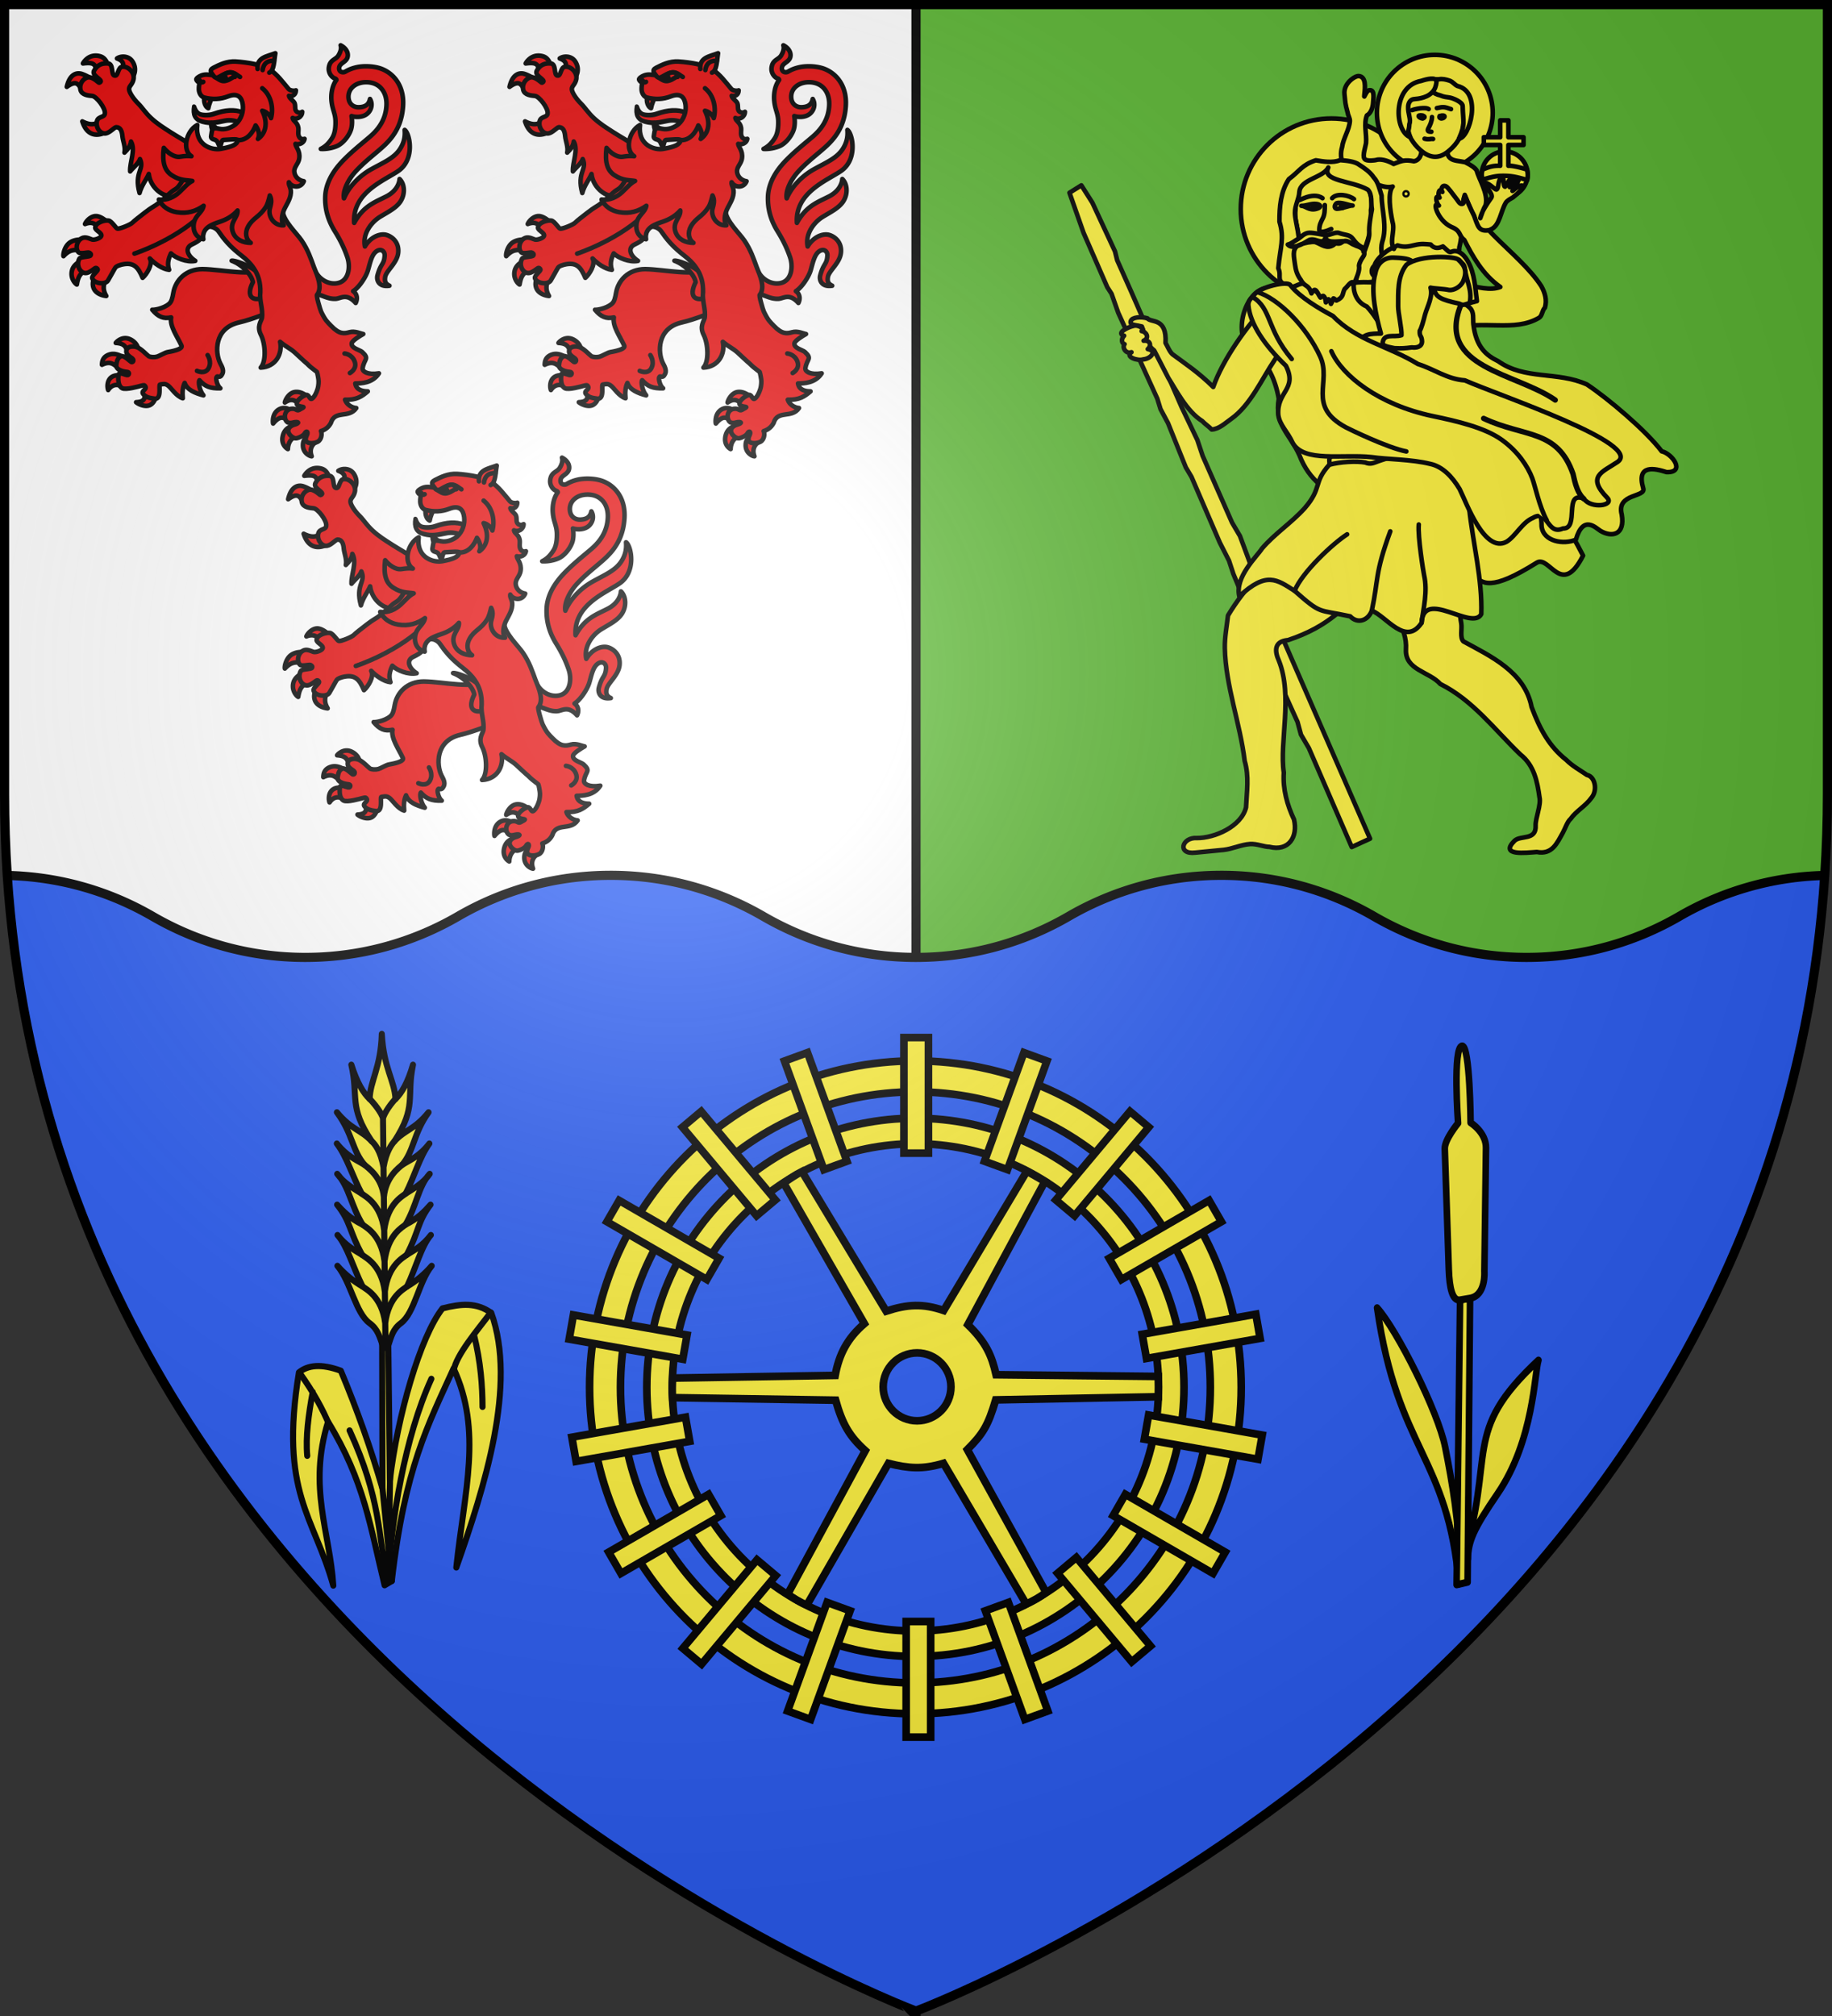 <svg xmlns="http://www.w3.org/2000/svg" xmlns:xlink="http://www.w3.org/1999/xlink" width="600" height="660"><rect width="100%" height="100%" fill="#333333" stroke="none"/><radialGradient id="c" cx="220" cy="220" r="405" gradientUnits="userSpaceOnUse"><stop offset="0" stop-color="#fff" stop-opacity=".31"/><stop offset=".19" stop-color="#fff" stop-opacity=".25"/><stop offset=".6" stop-color="#6b6b6b" stop-opacity=".125"/><stop offset="1" stop-opacity=".125"/></radialGradient><path fill="#5ab532" d="M300 1.5h298.5V260c0 286.31-298.5 398.5-298.5 398.5z"/><path fill="#fff" d="M300 1.5H1.5V260C1.5 546.31 300 658.5 300 658.5z"/><path fill="none" stroke="#000" stroke-linecap="square" stroke-linejoin="round" stroke-width="3" d="M300 658.5V1.5"/><path fill="#2b5df2" d="M200 286.563c-18.227 0-35.28 4.905-50 13.437-14.725 8.535-31.767 13.437-50 13.438-18.227 0-35.28-4.906-50-13.438-14.081-8.162-30.286-12.98-47.621-13.387C20.094 553.211 300 658.398 300 658.398s279.906-105.187 297.621-371.785c-17.33.408-33.544 5.228-47.621 13.387-14.725 8.535-31.767 13.437-50 13.437-18.227 0-35.28-4.905-50-13.437-14.725-8.535-31.767-13.438-50-13.438-18.227 0-35.28 4.906-50 13.438-14.725 8.535-31.767 13.437-50 13.437-18.227 0-35.28-4.905-50-13.437-14.725-8.535-31.767-13.438-50-13.438"/><path fill="none" stroke="#000" stroke-width="3" d="M597.528 286.608A99.3 99.3 0 0 0 550 300c-14.725 8.535-31.767 13.437-50 13.438-18.228 0-35.28-4.906-50-13.438-14.725-8.535-31.767-13.438-50-13.437-18.228 0-35.28 4.905-50 13.437-14.726 8.535-31.767 13.437-50 13.438-18.228 0-35.28-4.906-50-13.438-14.726-8.535-31.768-13.438-50-13.437-18.228 0-35.28 4.905-50 13.437-14.726 8.535-31.768 13.437-50 13.438-18.228 0-35.281-4.906-50-13.438-14.091-8.167-30.306-12.993-47.654-13.395"/><g fill="#fcef3c" stroke="#000" stroke-width="3.902"><path stroke-linejoin="round" d="M299.98 41.65c-92.03 0-166.711 74.69-166.711 166.73s74.68 166.731 166.711 166.731 166.75-74.69 166.75-166.73S392.01 41.65 299.98 41.65zm0 15.809c83.307 0 150.943 67.606 150.943 150.922 0 83.315-67.636 150.96-150.943 150.96-83.306 0-150.904-67.645-150.904-150.96S216.674 57.459 299.98 57.459z" transform="matrix(.64 0 0 .641 107.803 320.619)"/><path d="M292.224 70.93c-75.868 0-137.434 61.574-137.434 137.45 0 75.877 61.566 137.45 137.434 137.45 75.869 0 137.466-61.573 137.466-137.45S368.093 70.93 292.224 70.93zm0 13.033c68.676 0 124.435 55.734 124.435 124.418S360.9 332.829 292.224 332.829s-124.403-55.764-124.403-124.448S223.548 83.963 292.224 83.963z" transform="matrix(.64 0 0 .641 112.772 320.619)"/><path d="m349.281 97.969-42.562 71.156c-10.627-3.608-18.505-3.207-29.438.344l-43.094-71.313c-3.375 1.706-6.46 3.908-9.375 5.844l41.313 71.844c-8.664 7.447-12.948 15.591-14.937 26.437l-83.189 1.36c-.247 3.505-.292 6.847-.046 10l83.453 1.297c3.499 12.376 7.135 18.506 15.188 25.78L226.875 314c2.846 2 6.418 4.244 9.813 5.594l41.75-72.375c10.475 2.601 17.437 3.15 28.187-.031l42.344 71.875c3.433-1.631 6.413-3.13 10.156-5.907l-40.312-72.969c8.03-8.088 10.593-12.207 14.53-25.406l83.22-1.594c.104-3.156.04-7.043-.032-10.375l-83-.875c-2.204-9.684-5.13-16.582-14.468-25.562l39.437-73.156zm-56.187 92.812c9.571 0 17.344 7.772 17.344 17.344s-7.773 17.344-17.344 17.344-17.344-7.772-17.344-17.344 7.772-17.344 17.344-17.344z" transform="matrix(.64 0 0 .641 112.772 320.619)"/><g fill-rule="evenodd"><path d="M294.13 29.73h12.54v59.04h-12.54zM232.988 41.71l11.782-4.289L264.963 92.9l-11.783 4.288zM180.788 75.505l9.606-8.06 37.95 45.226-9.606 8.06zM142.139 123.786l6.269-10.86 51.13 29.52-6.27 10.86zM122.817 183.765l2.177-12.349 58.142 10.252-2.177 12.349zM126.373 246.205l-2.177-12.348 58.142-10.252 2.177 12.348zM149.299 303.402l-6.27-10.859 51.13-29.519 6.27 10.859zM190.59 349.739l-9.605-8.06 37.949-45.227 9.605 8.06zM246.39 377.982l-11.782-4.288 20.192-55.479 11.783 4.289zM307.81 387.022h-12.54v-59.04h12.54zM367.773 373.694l-11.782 4.288-20.193-55.478 11.783-4.289zM420.306 340.492l-9.605 8.06-37.95-45.227 9.606-8.06zM458.569 292.543l-6.27 10.86-51.13-29.52 6.27-10.859zM477.484 232.763l-2.177 12.348-58.142-10.252 2.177-12.348zM474.218 171.02l2.177 12.349-58.142 10.252-2.177-12.349zM450.314 112.927l6.27 10.859-51.13 29.52-6.27-10.86zM409.81 67.445l9.605 8.06-37.95 45.226-9.604-8.06zM355.535 37.421l11.782 4.289-20.192 55.478-11.783-4.288z" transform="matrix(.64 0 0 .641 107.804 320.619)"/></g></g><g style="fill:#fcef3c;fill-rule:evenodd;stroke:#000;stroke-linecap:round;stroke-linejoin:round;stroke-width:1.817"><path d="M132.888 504.148c7.82-29.106-2.651-33.11 17.734-53.14-.91 3.074.085 20.363-9.03 34.507-6.104 9.47-7.294 12.502-7.174 17.12zM132.37 509.185c-5.076-32.275-18.967-32.494-26.97-68.468 5.81 5.166 18.447 25.16 20.958 33.953 2.58 9.035 4.973 18.58 6.152 30.589z" transform="matrix(1.186 .086 -.076 1.287 359.502 -148.109)"/><path d="m128.086 437.194 3.677 72.204 2.978-.848-3.932-71.97z" transform="matrix(1.186 .086 -.076 1.287 359.502 -148.109)"/><path d="M124.553 372.837c-2.653.241.116 19.609.116 19.609s-3.468 4.422-3.237 6.718l3.065 30.52c.467 4.654 1.5 7.982 3.59 7.51l2.722-.615c4.386-.99 3.499-7.061 3.499-7.061l-1.561-31.325c-.196-3.92-4.633-6.085-4.633-6.085s-1.413-19.465-3.56-19.27" transform="matrix(1.186 .086 -.076 1.287 359.502 -148.109)"/></g><g fill="#fcef3c" stroke="#000" stroke-linecap="round" stroke-linejoin="round" stroke-width="6.659" transform="matrix(.263 0 0 .263 744.774 -.862)"><g stroke-width="5.701" transform="matrix(1.001 0 0 1.001 1.41 -.857)"><ellipse cx="-1173.999" cy="264.169" fill-rule="evenodd" rx="112.875" ry="112.709"/><path fill-rule="evenodd" d="M-1259.161 363.2c-27.212 9.675-37.788 66.857-10.617 77.965 16.605 16.153 25.815 34.184 30.24 58.852-5.695 32.094 13.966 44.28 25.61 70.115 24.707 64.899 91.641 53.82 120.47 91.065 24.577 22.029 65.45 59.126 95.234 56.906 11.623 12.375 22.267 21.689 79.537-14.201 15.832-9.922 30.72 44.206 57.67-8.851-15.163-29.775-52.599-94.084-76.583-116.903-21.848-13.346-48.018-25.386-57.058-51.56-14.977-23.478-20.966-50.886-34.912-74.987-9.099-30.097-44.36-34.929-58.88-59.233-9.331-31.621-38.764-47.754-70.338-39.208-33.897 5.323-64.833 1.424-100.373 10.04"/><path d="m-1499.934 243.832 14.777-9.2 13.667 21.521 28.16 60.565 2.72 10.972 17.359 38.901 62.887 143.975 19.506 40.75 6.599 19.757 36.524 82.874 9.858 16.711 14.643 39.382 21.275 52.615 12.868 25.203 113.06 259.188-22.783 10.408-53.325-122.995-9.814-16.735-4.33-15.887-40.503-89.487-39.36-94.719-5.378-16.336-11.473-22.53-35.168-81.622-7.053-11.827-22.157-55.038-9.31-17.409-3.993-12.98-48.59-106.764-8.361-23.687-5.284-8.19-29.557-67.668z"/><path fill-rule="evenodd" d="M-1126.431 369.454c-4.603-24.387-32.949-26.547-45.262-23.38-20.437-11.14-57.764 4.003-78.793 33.46-28.934 28.82-59.054 72.602-70.616 105.802-18.265-18.024-33.795-28.17-50.64-40.625-3.571-2.978-6.597-10.711-8.7-14.13 1.806-31.922-17.906-24.762-22.502-30.574-8.052-2.492-19.122-1.436-20.69 3.26-1.775 5.315 5.141 4.743 13.723 6.873 4.167 9.925 2.638 19.85 15.322 29.776l17.674 34.342c8.673 13.24 22.632 41.412 42.192 53.524 3.08 3.431 8.434 6.941 11.65 10.418 9.108-.352 17.097-8.095 24.24-13.12 24.034-16.91 38.482-50.268 53.681-72.644 7.602-13.232 16.798-3.492 18.972 15.298 12.975 29.786 42.34 51.004 46.723 84.784 2.101 24.698 24.728 31.536 44.755 20.486 32.154-2.062 64.486-1.16 96.493-.033 21.002-9.345 16.716-40.709 17.292-60.871"/><path fill-rule="evenodd" d="M-1420.416 409.435c-6.412 1.253-22.18 8.977-11.574 12.185-4.035 4.16-3.07 9.694.555 10.485-3.283 4.169 1.6 12.61 8.586 10.037-8.536 5.591 7.843 11.299 14.611 8.912 8.89-.512 18.121-10.29 5.707-12.823 5.52-4.846 2.215-11.537-5.189-10.389 8.426-3.752 2.511-11.699-2.453-11.951 5.221-2.689-5-8.514-10.243-6.456M-1114.415 740.571c13.785 22.106 34.965 43.121 33.054 71.18-1.29 25.711 29.159 27.525 42.736 42.955 40.547 20.1 67.594 56.903 99.62 87.65 17.277 13.687 21.045 33.715 23.77 53.271 2.282 9.084-5.252 26.557-4.8 34.976 1.03 19.22-18.832 11.808-26.292 19.13-19.1 19.04 13.938 14.835 27.765 13.895 19.105 3.67 25.097-10.969 32.37-23.94 2.818-5.028 5.612-13.842 9.654-17.205 7.004-9.95 18.352-15.714 25.84-26.06 8.408-9.953 4.272-26.789-5.432-28.55-8.706-6.006-18.263-11.158-25.697-18.671-20.793-16.44-32.7-37.524-43.25-65.924-8.46-43.767-51.41-63.289-84.833-81.566-4.627-5.16-1.435-14.974-2.652-22.579-3.976-20.831-.613-42.63-7.482-62.977l-.319-3.328m-195.775-26.693c-38.551 19.911-65.064 47.742-86.59 83.383-1.523 13.5-4.26 27.14-3.962 40.66 1.032 47.01 19.11 93.643 24.695 140.242 5.686 19.288 2.603 37.877 1.68 57.77-5.9 23.907-39.268 38.229-61.147 38.09-18.689-1.297-24.859 20.802-1.956 18.148 0 0 17.358-1.764 35.1-3.421 10.415-.973 21.897-6.54 32.89-7.262 8.823-.58 17.42 3.585 24.238 3.519 23.834 6.037 35.733-12.385 30.555-34.089-8.484-17.984-14.044-37.648-12.676-58.291-5.672-37.977 11.564-94.823-6.16-139.265-5.334-11.707-6.108-24.081 11.445-25.483 51.119-17.042 72.831-41.982 98.279-72.087"/><circle cx="-1045.441" cy="144.404" r="72.05"/><g stroke-width="3.139" transform="matrix(1.816 0 0 1.816 -1645.907 -252.976)"><circle cx="378.527" cy="260.99" r="15.713"/><path d="M375.442 224.003v11.555h-11.238v5.289h11.238v14.251c-5.673-.168-8.194 1.1-12.148 2.592-.649 3.06-.66 3.674.012 6.967 4.143-1.353 8.352-2.508 12.448-2.655a53 53 0 0 1 5.17.07c4.7.289 9.133 1.667 13.004 2.787.614-2.51.473-4.653-.079-7.168-5.06-1.584-10.16-2.755-12.801-2.593v-14.251h10.38v-5.289h-10.38v-11.555z"/></g><g fill-rule="evenodd"><path d="M-1062.032 189.93c.28 8.437-3.782 13.991-9.403 14.723-11.01-2.134-15.217-.725-25.255 3.357-5.872-3.451-13.757-6.146-19.984-5.343-4.635 1.352-11.989 1.647-14.947.085-4.753-2.509-.753-13.17.597-20.478 1.014-11.505-3.162-23.683 1.09-34.677 4.842-2.513 7.391-9.42 7.732-15.854.249-4.686 2.24-15.617-3.91-15.46-5.078-.604-7.79 13.015-6.988 5.754 1.106-10.031 2.195-22.48-6.924-23.307-4.9-.444-19.228 9.28-17.838 22.35 1.23 11.572.755 11.21 4.05 23.359.428 3.428 2.901 6.803 2.7 10.178-.648 10.907-8.332 21.633-9.688 32.488-4.193 13.836 2.003 28.683 11.834 35.008 6.834 3.921 19.387 7.449 32.812 11.743 8.34 3.165 14.129 3.45 18.287 2.263-6.363 7.319-3.34 29.575-.038 44.758 3.366 10.887-6.212 28.504 4.46 34.654 19.68 3.5 36.515 1.19 56.39.962 10.343.548 21.593 14.243 22.178-5.114 5.49-20.066.49-43.805 6.696-64.906 4.852 12.448 7.94 19.96 11.277 25.417 4.335 16.086 9.297 23.693 20.888 17.65 11.433-4.532 12.29-22.414 18.962-33.418 1.646-2.715 6.307-5.039 8.908-6.612 5.278-4.007 14.256-12.723 12.716-13.93-4.26-3.34-13.64 6.65-13.367 6.019-.572.24 9.674-13.953 7.18-15.304-2.127-1.15-11.015 11.707-10.583 10.524-.442-.133 5.193-9.966 2.325-11.551-1.529-.846-8.229 12.099-8.166 11.002-2.565.524-1.235-13.17-3.578-12.75-2.603.52-4.826 8.295-5.189 12.88-1.415 5.552-2.656 3.209-5.615 1.29-4.422-3.675-10.218-8.226-12.538-5.153 0 0 12.988 13.085 9.894 17.358-5.322 7.352-12.755 18.62-13.806 25.506 2.323-6.68 3.917-11.499 6.674-16.22 3.561-14.261-8.239-31.773-11.287-43.3-2.74-3.885-8.203-7.033-14.2-10.015-7.003-1.6-13.685-1.484-17.818-4.411-4.014-2.843-5.721-7.514-2.106-14.16"/><path d="M-1067.271 416.639c10.912-4.797 29.744-2.238 41.55-3.59 41.276-11.511 79.02 4.53 109.872-13.686 4.196-2.477 3.71-9.112 7.368-12.59 2.791-9.7.105-18.456-4.45-26.739-14.084-21.866-38.749-42.612-57.972-61.948-2.442-2.515-4.953-4.971-7.29-7.583-13.19 1.934-13.631-5.831-18.332-17.752-5.278-10.58-8.951-19.782-11.505-25.242-2.9 6.249-1.047 8.735-2.304 9.774-3.276 2.078-5.558-2.363-7.504-4.937-5.493-7.268-11.416-15.433-13.592-16.487-5.476-2.652-6.927 4.653-4.583 6.948-3.908-6.792-6.505 3.845-3.502 7.052-6.664-4.694-3.927 7.51-.84 9.924-8.937-7.617-2.505 18.462 15.738 26.652 12.176 4.78 8.693 10.964 15.812 16.04 10.054 19.735 22.746 43.092 44.847 58.52-24.276 9.452-67.445-16.894-89.334-9.665-17.358-10.411-37.947-6.38-58.905.419M-1076.426 124.163c-4.09 4.29-4.775 9.857-5.143 16.415-.187 3.32 1.413 7.05 1.632 11.386.258 5.105-.503 10.219.85 15.13 2.668 9.687 9.415 18.586 17.367 25.065 11.786 9.602 22.449 8.385 31.774 1.162 9.651-7.476 15.434-15.94 18.429-24.924 1.933-5.799 1.5-11.815 2.445-17.922.624-4.03 2.243-7.562 1.806-10.908-.619-4.732-1.343-9.831-5.088-13.952-15.305-16.84-47.958-18.353-64.072-1.452"/><path d="M-1048.97 149.705c0 4.988-2.608 10.479-4.059 13.192-1.96 3.668-1.683 5.074 3.299 5.074m-23.887-26.919c2.682-1.123 9.745-2.51 13.485-2.51 3.79 0 5.334.162 7.034 1.253m10.217-1.253c2.379-.323 4.47-1.017 6.354-1.094 5.738-.234 7.036 1.338 11.243 2.39m-32.902 36.813c6.103 1.494 6.956-.22 10.588.33m-13.03-25.42c3.538-1.539 2.803-2.671.135-3.767-8.128-1.404-5.323 2.86-.135 3.767m21.213-3.202c8.56-2.399 7.02 2.978 2.019 3.136-1.54-.501-2.858-.692-2.019-3.136"/><path d="M-1039.094 122.62c-15.165-3.276-21.874-20.538-1.133-19.913 4.136-.797 8.506.19 13.097 1.721 4.182 1.396 6.305 5.09 9.804 6.626 31.779 7.597 14.806 65.096 1.914 65.462 8.228-18.653 5.082-19.856 4.599-40.678-.236-4.71-11.488-9.452-15.826-10.3-4.333-.848-6.394-.422-12.455-2.918"/><path d="M-1049.4 119.14c-3.567-3.108 4.638-12.41 3.629-12.966"/><path d="M-1076.064 174.714c-3.892-11.12-1.43-6.577-1.048-16.297 2.352-5.77-1.93-13.051-1.495-21.737.236-4.71 2.795-8.923 7.2-9.286 5.633-.464 18.606-1.587 24.934-11.34 2.575-3.969 3.17-9.513 3.078-10.722-.437-5.733-12.197-2.857-18.895-.623-36.219 6.479-33.659 62.26-13.774 70.005M-1173.52 343.345c-28.8-.817-38.332-20.511-41.432-45.272-1.774-14.179-5.51-21.844-3.686-34.646-2.928-4.103-2.078-18.143-1.645-25.757 14.152-32.959 83.167-30.714 92.901 2.4 3.144 8.701 4.55 14.558 2.444 25.33.46 14.061.823 24.326-5.908 43.213-5.287 14.836-21.359 35.465-42.674 34.732"/><path d="M-1193.473 203.466c-17.315 5.645-20.23 13.579-33.65 23.5-10.148 15.686-11.665 34.343-11.58 52.834 6.324 21.185.988 31.033-1.464 57.856 5.007 10.684-4.728 15.702 12.845 22.8 6.9 2.822 13.234-5.694 20.152-2.93 8.583-1.358 11.579 12.452 20.192 10.679 21.516-15.825 28.566-13.107 50.095-9.009 20.135-13.286 24.246 11.926 29.086-25.904-3.181-9.022-5.597-18.72-3.21-27.833 6.667-19.442-.57-39.939-.628-58.08-2.548-7.729-4.027-16.543-9.861-22.698-4.458-6.736-11.197-11.244-17.84-15.541-5.704-4.524-16.858-5.305-23.888-5.89-9.415 3.861-21.29 1.706-30.249.216m15.49 8.932c-8.537 17.327 29.073 16.134 49.193 27.591 6.05 6.473 3.52 16.35 5.103 24.34-1.331 8.042-3.952 20.174-3.304 29.887.595 8.918-9.84 31.587-13.259 39.546-2.95 13.287-2.301 24.878-6.731 21.395-9.348-7.348-17.11 3.05-21.63 1.232-10.292-1.725-40.132-.359-40.808-4.556 2.761-7.582 12.917-11.528-6.933-39.529 5.078-10.375-2.774-30.917-3.133-43.171-.271-9.259 5.187-17.704 5.527-26.51 1.425-15.765 29.902-17.565 35.976-30.225"/><path d="M-1200.596 304.34c6.176 0 12.684 2.859 19.739 2.859 5.595 0 10.031-3.43 14.566-3.43m-16.01-44.596c0 6.337-.162 11.76-2.286 16.008-2.614 5.228-4.574 8.473-4.574 14.866 0 4.97 10.42 1.079 14.865-1.144m-39.45-36.591c-4.494 4.227 15.942-10.773 28.587-1.715m12.007 0c5.749-6.85 21.249-3.685 27.157 1.143m-65.459 8.332c5.362 0 9.24 6.22 18.582 3.836 7.426-1.895 5.729-6.29-2.001-6.29-6.05 0-10.42 2.454-16.58 2.454m44.02 3.675c-3.529-.305-2.914-4.829-.194-6.854 5.38-1.968 15.985 2.919 19.913 2.86-3.806-.31-13.518 4.016-19.72 3.994M-1146.285 355.948c24.4-4.873 124.109 9.604 144.739 31.308 5.15 5.254 3.366 13.384 4.084 20.232 3.33 28.23 15.946 38.543 30.801 45.793 33.259 23.699 73.769 12.301 110.445 28.958 26.423 17.544 73.38 57.232 93.026 83.12 13.469 2.976 29.95 26.672 6.04 25.893-14.89-4.735-37.625-10-29.1 19.789 4.44 11.948-33.676 6.003-26.643 32.946 4.389 25.801-12.504 28.608-26.5 20.292-5.494-3.263-21.332-20.85-30.57 10.931-14.62 6.483-40.785 2.73-42.667-16.809.096-21.79-10.134-41.727-17.216-61.847-9-25.39-40.624-74-65.253-81.243-18.913-4.879-33.24-1.415-45.837-12.711-51.98-17.333-53.995-79.362-89.166-117.3-14.394-6.03-17.066-20.663-16.183-29.352"/><g stroke-width="1.978"><path stroke-width="5.7" d="M-1097.862 312.298c3.822 3.253-1.319.307 6.048-3.022 7.921 2.64 13.702 1.472 20.396-.18 9.82-2.424 13.99-1.353 20.878-.898 4.278 5.364 9.567 4.93 15.2 2.363 9.197 8.054 6.878 7.878 13.21 5.868 7.836-1.097 14.27 6.071 18.286 13.495 7.864 14.537 8.635 31.68 10.763 48.658-18.205 4.554-15.439 6.022-22.18 3.083-23.274-4.893-28.697-8.507-30.6-16.907-16.058-14.646-36.958-15.348-56.762-16.733-5.863-.92-11.744 1.07-17.574.003-5.803-3.987-3.99-10.558-.278-13.663 2.76-10.026 18.26-20.816 22.613-22.068z"/><path stroke-width="5.7" d="M-1015.257 327.344c4.668 5.326 6.53 5.12 7.32 11.454 1.861 14.936 8.903 25.388 6.088 41.102"/></g><path d="M-1073.84 328.93c-4.547-3.711-15.25-4.115-22.863-4.416-12.376-.577-20.908 8.08-22.76 19.797-6.38 21.069 1.134 54.285 6.981 74.666-12.598.021-23.313.244-26.478 11.503 9.959 7.804 28.392 4.183 41.017 3.813 6.31-1.758 11.654-6.534 15.01-12.056 2.012-4.569 6.731-9.964 3.79-13.908 3.713-20.877.78-38.007 2.83-56.365 2.278-4.505 2.342-6.728 3.17-12.11 1.233-4.669 2.85-6.755-.697-10.923"/><path d="M-1080.798 333.477c-11.494 14.67-10.08 33.881-10.258 51.426-.136 7.785 4.642 28.312 4.119 36.075-9.702 3.25-22.943-3.57-23.554 11.233 3.964 3.311 10.015 3.756 14.859 4.936 9.134.404 12.456.173 21.65-.994 5.468.783 12.604-.595 12.62-7.468-.419-8.124-3.25-4.958-2.827-13.1 2.161-3.451 4.396-11.775 6.597-20.327 2.763-9.815 10.046-22.49 6.802-33.368 3.489 1.063 17.151 1.42 23.001 2.88 6.336.723 14.226-4.074 17.48-10.443 4.939-11.915 3.277-18.767-5.932-27.28-2.453-4.012-47.339-6.825-64.557 6.43"/><g stroke-width="1.978"><path stroke-width="5.7" d="M-1024.815 567.89c-.172 11.583.535 25.513 8.672 34.542 12.805 6.922 12.9 21.14 13.456 33.833 4.677 43.49 16.497 88.134 15.037 131.484-11.099 21.71-72.03-32.554-74.261 10.928-19.95 29.847-43.75-8.232-61.917-15.106-4.669 12.187-17.515 16.867-26.899 6.995-40.903-8.862-35.395-1.91-69.12-31.667-22.242-14.204-34.926-24.52-68.808 6.765-5.95-23.856 22.202-49.785 28.3-59.524 15.899-18.516 36.684-31.878 53.108-50.164 22.049-25.467 10.13-31.307 30.526-53.935 1.015-2.066-.807-5.662.52-8.035 8.875-14.105 41.424-5.625 54.846-6.098 34.146-10.257 66.966-1.198 96.54-.017z"/><path stroke-width="5.7" d="M-1123.828 763.57c8.298-38.923 3.573-45.697 22.973-98.653m38.944 113.76c2.237-18.071 7.7-38.92 3.14-59.177-.796-3.535-8.04-48.135-6.64-63.112m-154.436 82.511c9.171-23.297 48.537-59.676 65.302-70.29"/></g><path d="M-1176.72 582.041c13.65-3.648 33.897-4.793 44.703-2.753 6.434 2.61 9.888.777 15.941-1.469 12.33-4.377 26.207-8.659 41.37-5.951 17.912 3.357 34.37 5.26 50.132 6.468"/><path d="M-1225.18 358.749c-3.135-5.576-37.306 1.583-45.453 12.443-3.026 4.034-7.048 6.158-6.764 12.236 1.752 23.201 20.61 50.65 46.684 75.521 14.82 29.457-11.635 31.737-9.464 61.147 1.772 12.895 11.247 20.212 17.927 34.803 13.799 24.76 62.316 13.747 98.125 17.713 20.302 2.928 49.318 2.576 72.784 8.371 15.516 3.179 27.627 16.079 36.75 31.314 8.763 17.746 31.001 80.223 58.294 65.58 11.566-7.063 19.552-24.23 33.012-29.747 19.086-11.418 17.205 22.238 37.338 13.143 20.847.679.27-47.273 25.923-37.058 8.641 13.12 38.694 8.82 28.97-1.182-25.824-26.562-6.037-31.706 12.78-44.358 33.13-22.278-146.096-82.317-189.815-101.522-22.299-1.63-37.29-13.622-58.417-20.347-35.963-22.083-76.62-29.373-105.605-59.66-17.2-9.195-41.419-23.543-53.07-38.397"/><path d="M-1181.376 299.443c1.908 8.895 19.628 3.231 27.586 4.935 9.72 5.13 10.438 6.068 21.168 8.785-7.224-3.307-10.197-5.81-14.904-12.237-4.06-5.344-8.797-4.111-16.962-7.03-5.05-1.804-11.947 3.365-16.883 2.613-6.032-.918-14.274-2.935-20.127-2.905-6.356.032-11.02 6.065-14.44 7.897-4.124 2.21-7.73 5.664-12.406 6.723 5.765 6.793 19.106-.96 25.18-4.804 8.097-5.682 18.185 7.524 21.788-3.977m-21.699 6.15c-5.619 1.06-8.086 1.907-13.13 4.181-6.882 5.176-4.455 13.493-3.122 23.725.92 7.228 2.876 12.832 7.046 18.47 5.566 10.147 9.198 4.738 13.408 16.989 5.146-10.371 7.453.535 11.155 5.193 2.962-3.053 5.383-3.787 6.763 6.027 3.432-6.801 4.061-3.674 6.313 1.88 4.3-7.449 1.034-8.806 6.81-4.21 9.59-4.305 6.935-8.32 10.247-14.352 4.106-3.204 7.798-11.343 12.294-7.474 2.53-7.098 6.806-14.985 5.514-21.557 1.48-9.584 9.661-12.744 5.507-17.486.56-5.524-10.99-7.179-15.105-10.112-5.381-3.835-7.977-4.07-11.973-1.18-4.672 3.378-6.206-1.03-10.204 3.118-8.208 5.424-14.588-.632-21.871-3.381-2.886-1.09-6.311-.092-9.651.168M-1266.424 367.278c25.823 7.659 61.072 42.651 78.338 80.143 14.855 32.256-17.217 61.428 32.062 88.179 3.928 2.132 52.146 25.575 75.131 29.921M-1174.158 440.881c13.517 30.756 59.472 66.686 125.873 80.63 30.398 6.382 64.782 14.235 86.145 29.572 20.11 14.437 32.176 32.787 37.913 47.699 3.27 8.501 8.973 36.088 17.987 52.218M-1272.414 373.308c24.061 14.396 17.323 39.65 48.934 77.276"/></g></g><path fill="none" d="M-1012.897 383.463c-30.553 77.776 68.988 83.777 117.778 117.778"/><path fill-rule="evenodd" d="M-859.695 624.141c-9.891-8.998-12.154-27.698-13.19-30.69-19.538-56.41-60.9-45.44-111.425-69.341"/><circle cx="-1080.934" cy="244.53" r="1.417"/><circle cx="-1195.225" cy="261.423" r="2.806" fill="#000" stroke-width="3.805"/><circle cx="-1160.29" cy="260.301" r="2.806" fill="#000" stroke-width="3.805"/></g><g stroke="#000" stroke-linecap="round" stroke-linejoin="round" stroke-width="4.05"><path fill="#fcef3c" fill-rule="evenodd" d="M67.637 359.739c8.622-74.316 24.459-103.161 41.304-139.756 19.36 41.209 7.247 80.372 1.809 130.868 18.928-52.798 40.687-120.157 23.391-167.345-9.95-7.007-19.964-6.122-32.616-2.984-14.913 18.638-30.14 70.86-35.16 112.87l-1.129-94.423-4.057-.062.228 100.091c-7.594-25.937-16.934-51.766-27.842-77.5-13.224-4.757-22.006-3.666-28 1.099-13.169 79.398 10.107 94.37 22.964 140.17-2.147-34.83-17.075-64.51-3.502-107.687 24.321 39.033 28.102 68.6 37.792 107.45z" transform="matrix(.49 0 0 .498 95.176 338.442)"/><path fill="none" d="M14.775 235.44c-2.82 15.104-4.793 29.628-3.654 42.013m14.642-20.547c-4.294-9.952-10.09-20.778-19.538-33.726m87.855 3.642c-17.81 38.529-26.674 91.936-29.182 134.02-6.41-32.107-4.68-55.256-25.49-100.097m83.223-62.632c4.406 17.606 5.611 33.451 5.642 47.189m-19.256-24.076c1.87-10.31 15.739-26.244 24.795-38.012m-67.31 107.363-1.025 54.326M61.065 295.6l6.572 64.139" transform="matrix(.49 0 0 .498 95.176 338.442)"/><path fill="#fcef3c" fill-rule="evenodd" d="M65.125 205.395c2.155-6.426 3.252-11.273 8.579-15.154 9.286-6.765 11.836-27.087 20.6-37.687-4.766 5.463-10.25 9.983-16.465 13.545 6.042-12.53 9.531-26.639 15.912-33.796-5.356 6.968-10.763 9.71-16.163 13.033 8.292-15.294 7.067-21.74 15.942-32.993-4.052 4.543-8.453 9.047-16.716 13.122 7.382-12.282 8.454-25.066 16.162-33.374-4.405 6.227-10.795 9.656-16.052 12.968 5.768-11.032 9.247-24.11 15.831-32.904-6.72 8.524-12.304 10.358-18.198 14.014 8.168-9.529 7.364-20.443 17.652-34.55-9.49 11.557-15.599 11.282-22.83 19.045 15.13-22.938 7.935-28.992 12.426-50.326-3.577 12.028-7.544 18.549-11.691 22.524-.542-11.893-8.008-20.523-9.157-42.785-.611 22.262-7.87 30.892-8.124 42.785-4.243-3.975-8.368-10.496-12.235-22.524 5.006 21.334-2.043 27.388 13.64 50.326-7.417-7.763-13.52-7.488-23.288-19.045 10.628 14.107 10.087 25.021 18.485 34.55-5.982-3.656-11.61-5.49-18.536-14.014 6.796 8.795 10.592 21.872 16.626 32.904-5.337-3.312-11.81-6.741-16.365-12.968 7.908 8.308 9.29 21.092 16.968 33.374-8.362-4.075-12.872-8.58-17.033-13.122 9.146 11.252 8.077 17.7 16.738 32.993-5.48-3.322-10.953-6.065-16.477-13.033 6.553 7.157 10.383 21.267 16.727 33.796-6.3-3.562-11.894-8.082-16.792-13.545 9.02 10.6 12.06 30.922 21.51 37.687 5.421 3.88 6.634 8.728 8.945 15.154z" transform="matrix(.49 0 0 .498 95.176 338.442)"/><path fill="none" d="M63.236 190.226c2.277-17.837 12.69-22.464 14.603-24.127m-14.854 3.365c2.278-17.837 12.69-22.464 14.603-24.128m-14.812 4.257c2.277-17.837 12.124-22.464 14.038-24.128m-14.263 3.722c2.278-17.837 12.46-22.464 14.373-24.128m-14.589 2.339c1.144-13.238 10.308-19.566 12.222-21.23m-12.473 1.63c1.836-10.844 5.828-15.47 7.296-17.134m-7.63-14.89c.702-3.849 6.45-11.248 8.364-12.912m-6.878 147.364c-2.278-17.837-13.239-22.464-15.153-24.127m14.902 3.365C60.707 151.627 49.746 147 47.833 145.336m14.943 4.257c-2.278-17.837-12.735-22.464-14.648-24.128m14.423 3.722c-2.278-17.837-13.112-22.464-15.026-24.128m14.81 2.339c-1.143-13.238-10.986-19.566-12.9-21.23m12.649 1.63c-1.837-10.844-5.932-15.47-7.846-17.134m7.512-14.89c-.703-3.849-7.003-11.248-8.917-12.912m10.602 163.602L61.75 55.774" transform="matrix(.49 0 0 .498 95.176 338.442)"/></g><g id="a" fill="#e20909" stroke="#000" stroke-linecap="round" stroke-linejoin="round" stroke-width="6.399"><path d="M46.888 258.055c-7.078.065-13.599 6.952-15.11 11.055 7.646-3.036 12.88-1.623 17.317 3.024l11.34-7.975s-6.04-5.277-12.124-6.036c-.475-.06-.951-.072-1.423-.068M25.6 290.817c-3.85.02-9.909.666-14.835 3.937C3.044 299.88.887 311.525 1.64 313.86c7.605-7.9 13.356-10.241 27.452-7.281l.325-15.57s-1.506-.205-3.817-.193m3.564 28.428s-12.373 3.953-15.372 13.77c-3.198 10.47 3.476 18.717 6.552 20.34 1.365-7.325 2.979-17.823 17.36-20.715zm18.091 19.982c-2.203 4.269-6.229 10.671-3.762 18.335 3.005 9.334 14.73 11.559 18.037 11.786-5.71-9.74-3.892-16.534.713-25.957zm280.884 163.746a15.6 15.6 0 0 0-3.18.244c-7.882 1.455-12.93 10.757-13.48 14.529 7.62-4.893 12.736-5.262 20.875 3.145 2.597-3.054 6.468-7.252 10.36-11.498-1.026-1.284-7.242-6.266-14.575-6.42m-17.048 22.471c-2.325-.113-4.979.34-7.655 1.784-9.978 5.386-8.907 18.203-8.398 19.806 8.852-10.468 14.745-10.386 22.302-2.066l1.514-16.512c-.882-1.093-3.886-2.823-7.763-3.012m10.44 25.491s-10.01 1.214-12.929 13.182c-2.914 11.955 5.023 17.39 7.116 18.51.317-9.19 4.884-16.844 15.833-19.264zm22.358 13.806c-2.403 1.735-7.358 4.31-7.133 13.262.242 9.628 8.592 14.262 12.232 14.653-3.36-9.012-.091-15.69 5.806-19.773zM88.099 428.099c-7.418.029-12.699 5.551-13.315 6.63 13.628.892 14.275 6.256 17.936 15.8 5.196-3.776 9.782-7.012 12.786-8.749.263-2.202-3.022-8.701-10.74-12.187-2.36-1.066-4.59-1.503-6.667-1.494m-16.613 21.964c-1.514-.029-3.057.118-4.612.532-11.38 3.032-11.214 11.699-11.377 14.582 12.6-6.127 17.23 0 24.528 6.054l6.129-15.846c-2.25-1.57-8.106-5.197-14.668-5.322m15.725 31.597s-9.972-4.101-17.26.054c-7.858 4.48-7.252 15.023-5.761 18.644 6.678-9.775 15.414-7.895 21.938-3.301zm27.964 20.279c2.052 12.811-3.03 14.862-11.883 15.41 3.004 2.757 13.064 7.347 19.726 3.83 7.318-3.865 9.182-15.335 8.455-15.626zM46.778 34.514c-10.48-.063-16.358 7.964-17.924 10.888 18.685-2.355 16.931 3.076 20.08 14.234l16.321-6.36c-1.317-5.857-3.645-15.368-12.185-17.827-2.26-.65-4.351-.923-6.292-.935m39.25 1.435c-3.52-.157-6.993.766-9.52 2.515 7.23 2.786 11.176 5.986 7.227 17.961l13.59 9.538c3.551-4.084 7.41-13.527.718-23.527-2.864-4.28-7.49-6.284-12.015-6.487M23.584 59.294c-6.25-.345-13.847 3.492-17.31 18.708 16.592-11.887 16.36-.032 24.316 8.09l11.473-18.466s-6.14-4.59-14.418-7.518a14.7 14.7 0 0 0-4.06-.814m32.307 61.502c-7.094 10.859-16.207 11.336-27.922 5.358 7.015 22.305 24.173 22.505 40.026 10.523zM382.331 373.3c7.442-.313 15.484-8.55 28.26 5.766 2.658-5.36 2.391-12.272-3.506-16.42 8.678-5.633 17.994-20.177 20.61-28.905 3.41-11.373 5.568-24.666 14.59-27.956 4.787-1.746 9.269 1.694 8.857 7.579-.895 12.774-5.323 10.026-10.015 27.27-1.762 6.475 1.716 16.632 16.694 14.39-6.34-2.925-6.675-6.79-5.99-11.897 1.187-8.867 16.617-19.251 18.23-33.818 1.899-17.133-12.1-24.843-19.046-25.505-9.301-.887-20.634 4.969-27.483 16.59-3.62-16.923 8.22-33.383 21.055-41.255 10.756-6.596 22.971-12.37 28.957-21.871 6.748-10.714 5.39-24.195-1.533-30.836-.353 6.408-4.84 17.17-18.278 24.061-16.312 8.365-32.082 13.165-45.254 37.003-2.764-42.649 42.968-59.271 61.969-72.475 23.582-16.388 15.88-52.096 8.722-56.971.414 5.98.662 15.342-6.463 26.414-8.242 12.808-22.652 18.614-40.04 28.182-17.292 9.515-31.648 24.716-38.456 40.667-1.877-10.766 6.095-26.36 16.136-37.28 10.4-11.312 22.825-21.228 29.89-27.218 14.075-11.931 34.578-28.447 36.706-64.66 1.501-25.47-11.172-43.305-28.939-50.749-10.42-4.366-25.695-5.02-36.214-2.66-5.277 1.183-10.538 3.003-15.478 5.973-3.479 2.09-9.48.804-8.876-5.267.711-7.154 10.925-7.681 12.013-16.065.898-6.916-4.36-12.476-9.922-15.227 1.392 4.237-.118 9.152-3.037 14.055-3.804 6.39-12.42 5.71-13.542 17.8-.556 6.048 3.478 12.866 9.2 14.558.679.415 1.817 1.33 1.333 1.993-6.316 8.668-7.458 20.135-6.818 28.087 1.068 13.28 5.66 17.962 5.72 30.26.019 3.833.013 14.887-4.598 22.174-5.685 8.982-10.55 12.54-15.968 15.37 7.643.48 15.814-1.293 21.532-3.512 10.571-4.102 19.542-17.162 21.326-25.82 1.187-5.765.92-11.154.162-16.404 5.175 1.75 14.186 2 20.49-2.176 6.472-4.288 10.056-13.553 5.296-21.632-1.644 8.188-7.116 11.158-15.33 11.484-7.818.31-14.066-4.572-14.748-13.062-1.006-12.513 9.632-21.63 24.255-21.804 19.372-.23 29.896 13.996 28.868 32.61-1.03 18.657-10.27 32.39-23.334 43.496-11.224 9.54-23.034 18.809-34.715 30.403-9.11 9.043-27.055 28.213-27.657 53.63-.446 18.835 5.032 34.066 13.603 47.789s13.649 25.155 17.305 35.796c4.395 12.79 2.336 30.244-10.051 35.14-12.83 5.07-30.249-2.613-36.431-19.352-2.2 12.232-5.199 37.534 7.187 36.586 7.5 2.583 14.255 6.03 22.756 5.672" style="fill:#e20909;fill-rule:evenodd;stroke:#000;stroke-width:6.399;stroke-linecap:round;stroke-linejoin:round" transform="matrix(.234 0 0 .235 20.412 10.102)"/><path d="M196.103 331.946c-23.283-.01-37.716 15.536-40.7 32.882-1.28 7.444-2.49 12.539-5.97 15.47-8.537 7.187-22.259 8.708-23.537 8.229 8.199 9.77 15.452 13.04 26.388 10.668-2.278 12.027 8.787 26.947 14.502 39.262 1.93 4.158-7.766 7.089-19.418 9.089-3.792.65-11.23 5.321-14.874 6.337-3.774 1.052-9.474.685-11.663-.668-2.262-1.398-10.425-10.6-16.626-12.637-5.77-1.896-12.994-.81-14.336 3.891-2.138 7.5 7.833 10.5 9.162 13.151 1.286 2.564-.925 4.616-2.794 3.54-2.218-1.276-9.369-9.22-13.788-7.817-3.33 1.057-6.071 4.044-6.91 12.317-.71 7.013 10.763 9.154 15.102 9.486 3.532.27 3.072 3.767.944 4.431-2.29.715-12.296-5.279-12.865-.527s-1.313 15.107 4.964 18.742c4.936 2.858 23.49-2.569 25.616-3.104 2.53-.638 5.001-1.381 5.824-.62 5.597 5.175-5.853 7.023-1.976 11.828 4.12 5.107 10.075 5.577 15.566 6.481 11.284 1.86 5.56-19.523 8.055-19.654 5.384-.748 7.493-1.571 11.833 1.932s10.861 14.336 20 17.16c-.797-8.282-.141-15.731 2.657-21.297 3.175 9.505 14.617 14.216 26.237 17.245-5.816-6.797-7.405-19.13-5.544-21.012 7.639 8.509 14.82 11.606 29.25 11.193-4.296-3.19-6.492-12.498-5.543-15.116 1.455-4.017 4.603 2.978 8.472-5.183 2.439-5.144-1.496-11.345-3.127-14.55-7.478-14.703-8.609-48.746 25.932-56.785 18.786-4.372 47.174-15.288 49.631-18.378 19.585-24.63 1.505-45.442-8.6-57.384-25.563 12.2-62.48 1.808-91.864 1.398" style="fill:#e20909;fill-rule:evenodd;stroke:#000;stroke-width:6.399;stroke-linecap:round;stroke-linejoin:round" transform="matrix(.234 0 0 .235 20.412 10.102)"/><path d="M203.348 451.745s6.276 8.75 1.512 17.968c-4.968 9.612-16.378 3.97-16.378 3.97" style="fill:#e20909;fill-rule:evenodd;stroke:#000;stroke-width:6.399;stroke-linecap:round;stroke-linejoin:round" transform="matrix(.234 0 0 .235 20.412 10.102)"/><path d="M98.5 125.347c.89 5.23 4.911 12.557 3.96 18.978 3.502-3.895 6.617-8.712 6.65-13.638 6.556 9.629.393 24.305 1.84 35.248 2.624-4.048 9.278-10.236 10.466-15.437 6.781 12.013-6.142 15.906 2.694 40.027 1.654-9.103 7.091-16.961 9.135-23.276 3.324 16.801 20.525 26.677 29.477 23.122 23.28 25.743 47.76 12.996 44.11-16.766 0 0-23.472-42.408-28.926-45.789-5.922-3.67-13.333-6.817-21.86-11.334-9.624-5.098-17.514-9.178-25.143-15.167-7.628-5.989-11.522-11.601-16.543-15.833-7.07-5.959-12-12.812-12.411-16.148-.503-4.08 3.373-5.5 4.316-12.122 1.121-7.88-7.503-15.531-14.804-13.781-4.163.998-3.978 8.88-6.126 10.644-.506.416-1.138.597-1.983.423-4.426-.914-1.888-13.77-8.914-13.7s-12.42 2.648-15.64 9.806c-2.587 5.755 8.237 8.658 8.896 11.861.147.718-1.292 1.894-2.032 1.936-.488.027-8.665-7.47-14.39-5.031-4.46 1.901-8.996 7.68-6.822 15.007 1.879 6.337 10.449 6.104 14.582 6.209 4.9.125 16.888 13.112 16.519 19.431.14 5.058-7.504 3.684-8.61 9.587-1.417 7.57 5.05 15.399 11.486 13.883 4.816-1.133 9.536-7.907 11.737-8.295 5.372-.466 7.351 4.35 8.337 10.155" style="fill:#e20909;stroke:#000;stroke-width:5.43;stroke-linecap:round;stroke-linejoin:round;fill-rule:evenodd" transform="matrix(.275 .022 -.022 .276 15.766 7.87)"/><path d="M237.044 320.237c15.17 5.7 28.04 19.75 29.703 29.85-8.741 17.425-2.974 25.216 9.52 23.13 10.195-1.695 10.212-9.836 7.526-19.229-2.396-8.38-6.042-14.04-13.804-20.033-10.136-7.826-28.588-14.485-32.945-13.718" style="fill:#e20909;fill-rule:evenodd;stroke:#000;stroke-width:6.399;stroke-linecap:round;stroke-linejoin:round" transform="matrix(.234 0 0 .235 20.412 10.102)"/><path d="M375.922 546.089c5.58-18.318 25.271-5.711 35.488-20.634-6.208-.403-13.619-4.9-15.697-11.57 16.194.485 23.507-4.59 31.83-11.659-6.52.039-16.144-1.588-17.51-11.004 7.798-.154 24.129-.222 33.104-14.12-15.834 2.643-23.538-2.616-22.809-7.163 2.157-13.442 10.013-12.719-.644-22.555-2.995-2.763-15.713-5.23-14.677-12.073.55-3.63 11.063-10.13 16.184-12.959-3.28-.36-11.593-4.683-19.184-2.562-7.59 2.12-14.357 3.064-25.693-8.743-5.212-5.452-7.78-6.892-14.027-19.677-1.256-2.57-7.769-24.285-5.592-23.888 7.418-10.166.504-25.852-4.219-37.517-4.6-12.443-8.67-25.015-17.657-38.043-6.903-10.007-25.298-27.111-26.286-40.506-1.291-17.362-1.62-35.897-.546-44.927 2.94-24.745 3.977-29.446-19.459-37.412-13.854-4.71-61.978-17.066-84.759 8.136-11.64 12.877-24.168 12.014-34.292 29.21s-10.353 11.724-19.122 19.929-16.707 14.572-19.218 16.2c-5.023 3.255-6.792 3.905-15.243 10.326-8.451 6.42-15.999 12.42-17.408 13.996-2.817 3.15-17.899 9.072-21.26 8.688-2.074-.237-7.977-10.423-12.405-11.247-5.55-1.033-18.62 2.881-18.775 9.934-.082 3.778 10.074 7.365 8.468 11.601-1.094 2.883-9.095 5.737-12.644 4.92-2.028-.466-7.881-3.868-12.687-2.578-8.98 2.412-11.717 15.377-6.396 20.43 2.705 2.568 13.235-.584 14.817.336 1.792 1.043 2.94 1.863 1.979 3.89-1.043 2.199-14.078 1.612-15.722 4.475-5.598 9.751 2.37 23.655 12.56 19.224 3.424-1.489 6.698-3.987 8.99-5.653 2.033-1.478 3.927.377 4.132 1.493.468 2.539-8.933 8.477-7.676 12.329 2.42 7.408 18.165 9.34 21.994 3.156 2.972-4.8 9.018-16.182 10.155-17.728.568-.772 1.451-2.503 8.496-4.388 17.577-4.23 23.447 3.423 29.831 18.287 5.722-4.834 14.75-19.112 10.134-26.93 6.532 6.91 17.523 14.78 26.97 15.77-3.804-10.48 1.098-19.305 2.608-22.895 6.037 6.26 22.337 12.927 34.007 10.435-10.038-6.285-15.766-17.636-4.527-22.934s14.103-8.351 16.684-18.306c2.58-9.954 15.505-6.837 20.41.193s6.87 9.629 12.56 16.033c6.123 6.89 14.358 13.669 19.744 17.836 6.085 4.709 11.748 9.867 16.861 17.312 6.55 9.537 9.636 20.33 9.294 33.453-1.494 12.645 4.15 23.826 2.258 36.145-1.135 4.678-7.466 11.45-1.348 23.441s7.835 36.76-.37 45.53c21.615-1.08 30.63-19.66 27.177-35.895 8.249 7.008 13.866 8.875 20.558 14.897 2.536 2.281 14.023 13.07 16.895 15.327 5.855 5.72 5.063 4.72 14.1 11.784.647 1.278 2.292 10.003 2.285 12.252-.002.65.356 5.85-1.49 11.82-1.632 5.28-4.657 11.193-7.759 13.108-3.193 1.97-4.086-5.846-7.76-5.216-4.862.833-14.758 8.121-13.438 12.81 1.284 4.562 12.62 2.841 8.445 5.151l-5.338 2.953c-3.282 1.816-4.358-2.616-11.303-1.545-8.534 1.315-10.823 11.85-6.16 17.555 3.067 3.754 9.627 1.383 9.627 1.383 7.288-1.682 9.789.936.595 3.321 0 0-8.872 2.485-7.764 9.52.755 4.799 7.398 9.867 11.014 9.256 4.8-.812 10.175-3.852 11.738-6.584 2.934-5.125 5.36-2.045 3.296 2.034-1.173 2.318-3.193 7.268.107 9.776 4.023 3.057 13.677 1.311 16.689-1.602 4.61-4.462 3.946-11.596 2.818-13.636 7.645-2.36 11.705-7.119 13.962-11.506" style="fill:#e20909;fill-rule:evenodd;stroke:#000;stroke-width:6.399;stroke-linecap:round;stroke-linejoin:round" transform="matrix(.234 0 0 .235 20.412 10.102)"/><path d="M395.039 449.498s10.044.704 14.03 10.895c4.158 10.625-6.588 16.285-6.588 16.285M100.929 310.308s61.88-19.787 101.216-61.479" style="fill:#e20909;fill-rule:evenodd;stroke:#000;stroke-width:6.399;stroke-linecap:round;stroke-linejoin:round" transform="matrix(.234 0 0 .235 20.412 10.102)"/><path d="M318.739 150.265c-7.935.238-15.587.483-22.243-1.63-6.2-1.968-14.929-.942-21.614 2.342-10.754 5.283-17.632 9.154-29.36 9.38-9.876.192-13.66-5.132-13.47-15.962 2.918 5.468 6.721 7.444 10.064 7.462 4.301.022 11.657-2.007 17.094-5.605 28.15-18.624 48.983-15.294 59.529 4.012" style="fill:#e20909;fill-rule:evenodd;stroke:#000;stroke-width:5.995;stroke-linecap:round;stroke-linejoin:round" transform="matrix(.242 .069 -.038 .248 12.932 -16.886)"/><path d="M246.656 96.875c-1.239 3.215-.772 13.107 5.625 16.094.861-5.645 3.43-12.223 5.375-15.594zm10.513 36.5c-.717 3.475.378 7.847 2.031 10.5l7.563-1.937c-3.93-2.029-7.455-5.091-9.594-8.562" style="fill:#e20909;fill-rule:evenodd;stroke:#000;stroke-width:6.399;stroke-linecap:round;stroke-linejoin:round" transform="matrix(.234 .006 -.006 .235 9.87 7.362)"/><path d="M371.219 274.34c-3.636-3.976-4.203-10.728-3.32-16.502 1.203-7.872 5.738-14.84 6.234-23.448.57-10.069-4.71-11.674-4.675-16.6 5.175 6.621 16.993 5.382 19.13-4.265-5.332.06-10.578-2.686-13.008-7.317-4.374-8.338 2.634-12.523 2.54-21.234-.111-10.275-6.742-13.746-7.774-17.946 5.235.762 10.879-2.972 10.8-8.34-2.505 1.39-5.332 1.12-7.454-1.548-2.544-3.2-1.642-8.062-2.9-11.771-2.335-6.888-7.878-6.93-9.245-11.232 5.68 1.862 12.118-3.05 11.212-9.836-1.761 1.567-4.27 2.124-6.576 1.134-4.147-1.78-2.819-6.614-4.865-10.543-1.482-2.847-8.06-5.385-8.899-8.613 4.748.544 8.684-2.795 7.908-8.41-2.214 1.42-7.709 1.475-9.808-.357-9.826-8.571-16.926-15.822-27.794-21.249-8.81-4.4-29.954-5.083-46.031-3.604-11.85 1.09-21.047 7.688-27.686 12.48-5.787 4.177-1.37 6.836.73 9.66-5.467.159-10.192-.061-14.966 2.688-2.755 1.587-6.194 4.655-5.633 6.254.324.925 2.882 3.701 4.49 2.297.448 3.71.034 5.92.73 9.734.914 5.016 4.502 9.19 8.763 9.608 11.3 1.11 21.194-.986 30.629-6.34 12.774-7.252 18.22-.227 20.568 7.889 2.367 8.182 1.2 18.946-5.323 26.565-3.386 3.955-10.034 8.363-17.039 9.116-3.931.423-7.999-.944-11.192 1.08-1.628 1.031-1.204 6.844-1.249 10.068-.035 2.517 2.058 3.576 4.761 3.811 6.268.545 5.666 7.092 9.424 7.546-.01-1.686.578-8.558 2.055-8.827 5.94-1.083 19.39-4.875 19.311-2.556-.201 5.833-6.26 9.603-20.59 14.521-11.118 3.816-34.253.54-35.038-26.138-13.703 10.442-14.692 35.721-1.382 41.42-4.464.073-9.251 1.142-14.416 2.82-7.673 2.493-17.035-2.612-23.064-8.072.508 19 5.474 29.039 15.826 33.717 12.302 5.559 19.883 3.088 27.683 3.296-5.888 4.221-9.57 10.883-14.596 17.13-5.647 7.017-14.415 13.28-25.062 13.483 5.74 8.329 14.999 12.568 25.517 12.758 14.193.258 25.136-5.254 33.685-13.617-.29 9.113-8.97 13.616-9.142 24.604-.154 9.818 5.461 17.782 15.427 18.614-4.941-14.958 9.83-21.537 18.452-26.1 8.16-4.32 15.022-9.716 20.171-17.78 2.274 8.938-8.882 17.051-1.372 29.564 5.05 8.414 14.83 11.01 24.854 9.564-7.047-3.396-9.854-12.094-6.563-20.683 4.725-12.334 12.605-14.084 19.026-28.555 1.704-3.84 2.405-9.897 2.834-15.656 4.4 5.827 3.176 11.872 2.671 17.108-.948 9.837 8.487 21.431 21.23 18.61" style="fill:#e20909;fill-rule:evenodd;stroke:#000;stroke-width:5.995;stroke-linecap:round;stroke-linejoin:round" transform="matrix(.247 .038 -.038 .248 11.637 -8.384)"/><path d="M239.29 75.684s1.761 4.164 4.644 1.762m13.378-9.486c4.781 6.826 8.264 2.472 12.491.439 14.905-8.341 18.087-2.264 25.577 2.212m-2.976 87.943c17.466 1.106 24.708-20.37 24.708-20.37s7.902 10.324 3.334 18.743c9.804-6.889 15.189-20.654 5.99-39.2 5.7.871 11.352 6.84 12.287 10.266 3.709-13.373.462-31.658-12.236-41.622" transform="matrix(.234 0 0 .235 9.498 8.6)"/><path d="M216.209 65.947c4.662 3.096 8.183 4.851 12.575 3.623 7.138-1.769 9.44-5.798 12.725-5.416-.708-7.914-9.45-7.32-14.412-3.62-.59.352.952 4.008 2.259 7.083-1.181-.061-4.63-1.756-4.931-5.303-1.906 1.338-4.672 2.22-8.216 3.633" style="fill:#e20909;fill-rule:evenodd;stroke:#000;stroke-width:6.399;stroke-linecap:round;stroke-linejoin:round" transform="matrix(.234 0 0 .235 20.412 10.102)"/><path d="M227.148 63.051c.592.977 2.61 4.962 2.208 4.962-.769.274-5.141-3.76-4.78-4.848.258-.775.532-1.411.934-1.411s1.215.599 1.638 1.297" transform="matrix(.234 0 0 .235 20.412 10.102)"/><path d="M273.277 53.096c-1.555-16.248 13.462-17.456 24.882-21.93-1.874 10.357-1.415 23.938-8.518 27.062" style="fill:#e20909;fill-rule:evenodd;stroke:#000;stroke-width:6.399;stroke-linecap:round;stroke-linejoin:round" transform="matrix(.234 0 0 .235 20.412 10.102)"/><path d="M296.413 41.892s-13.887-2.797-16.072 12.74" transform="matrix(.234 0 0 .235 20.412 10.102)"/></g><use xlink:href="#a" width="100%" height="100%" transform="translate(145)"/><use xlink:href="#a" width="100%" height="100%" transform="translate(72.5 135)"/><path fill="url(#c)" d="M1.5 1.5h597V260c0 286.31-298.5 398.5-298.5 398.5S1.5 546.31 1.5 260z"/><path fill="none" stroke="#000" stroke-width="3" d="M1.5 1.5h597v258.46c0 286.265-298.5 398.438-298.5 398.438S1.5 546.225 1.5 259.96z"/></svg>